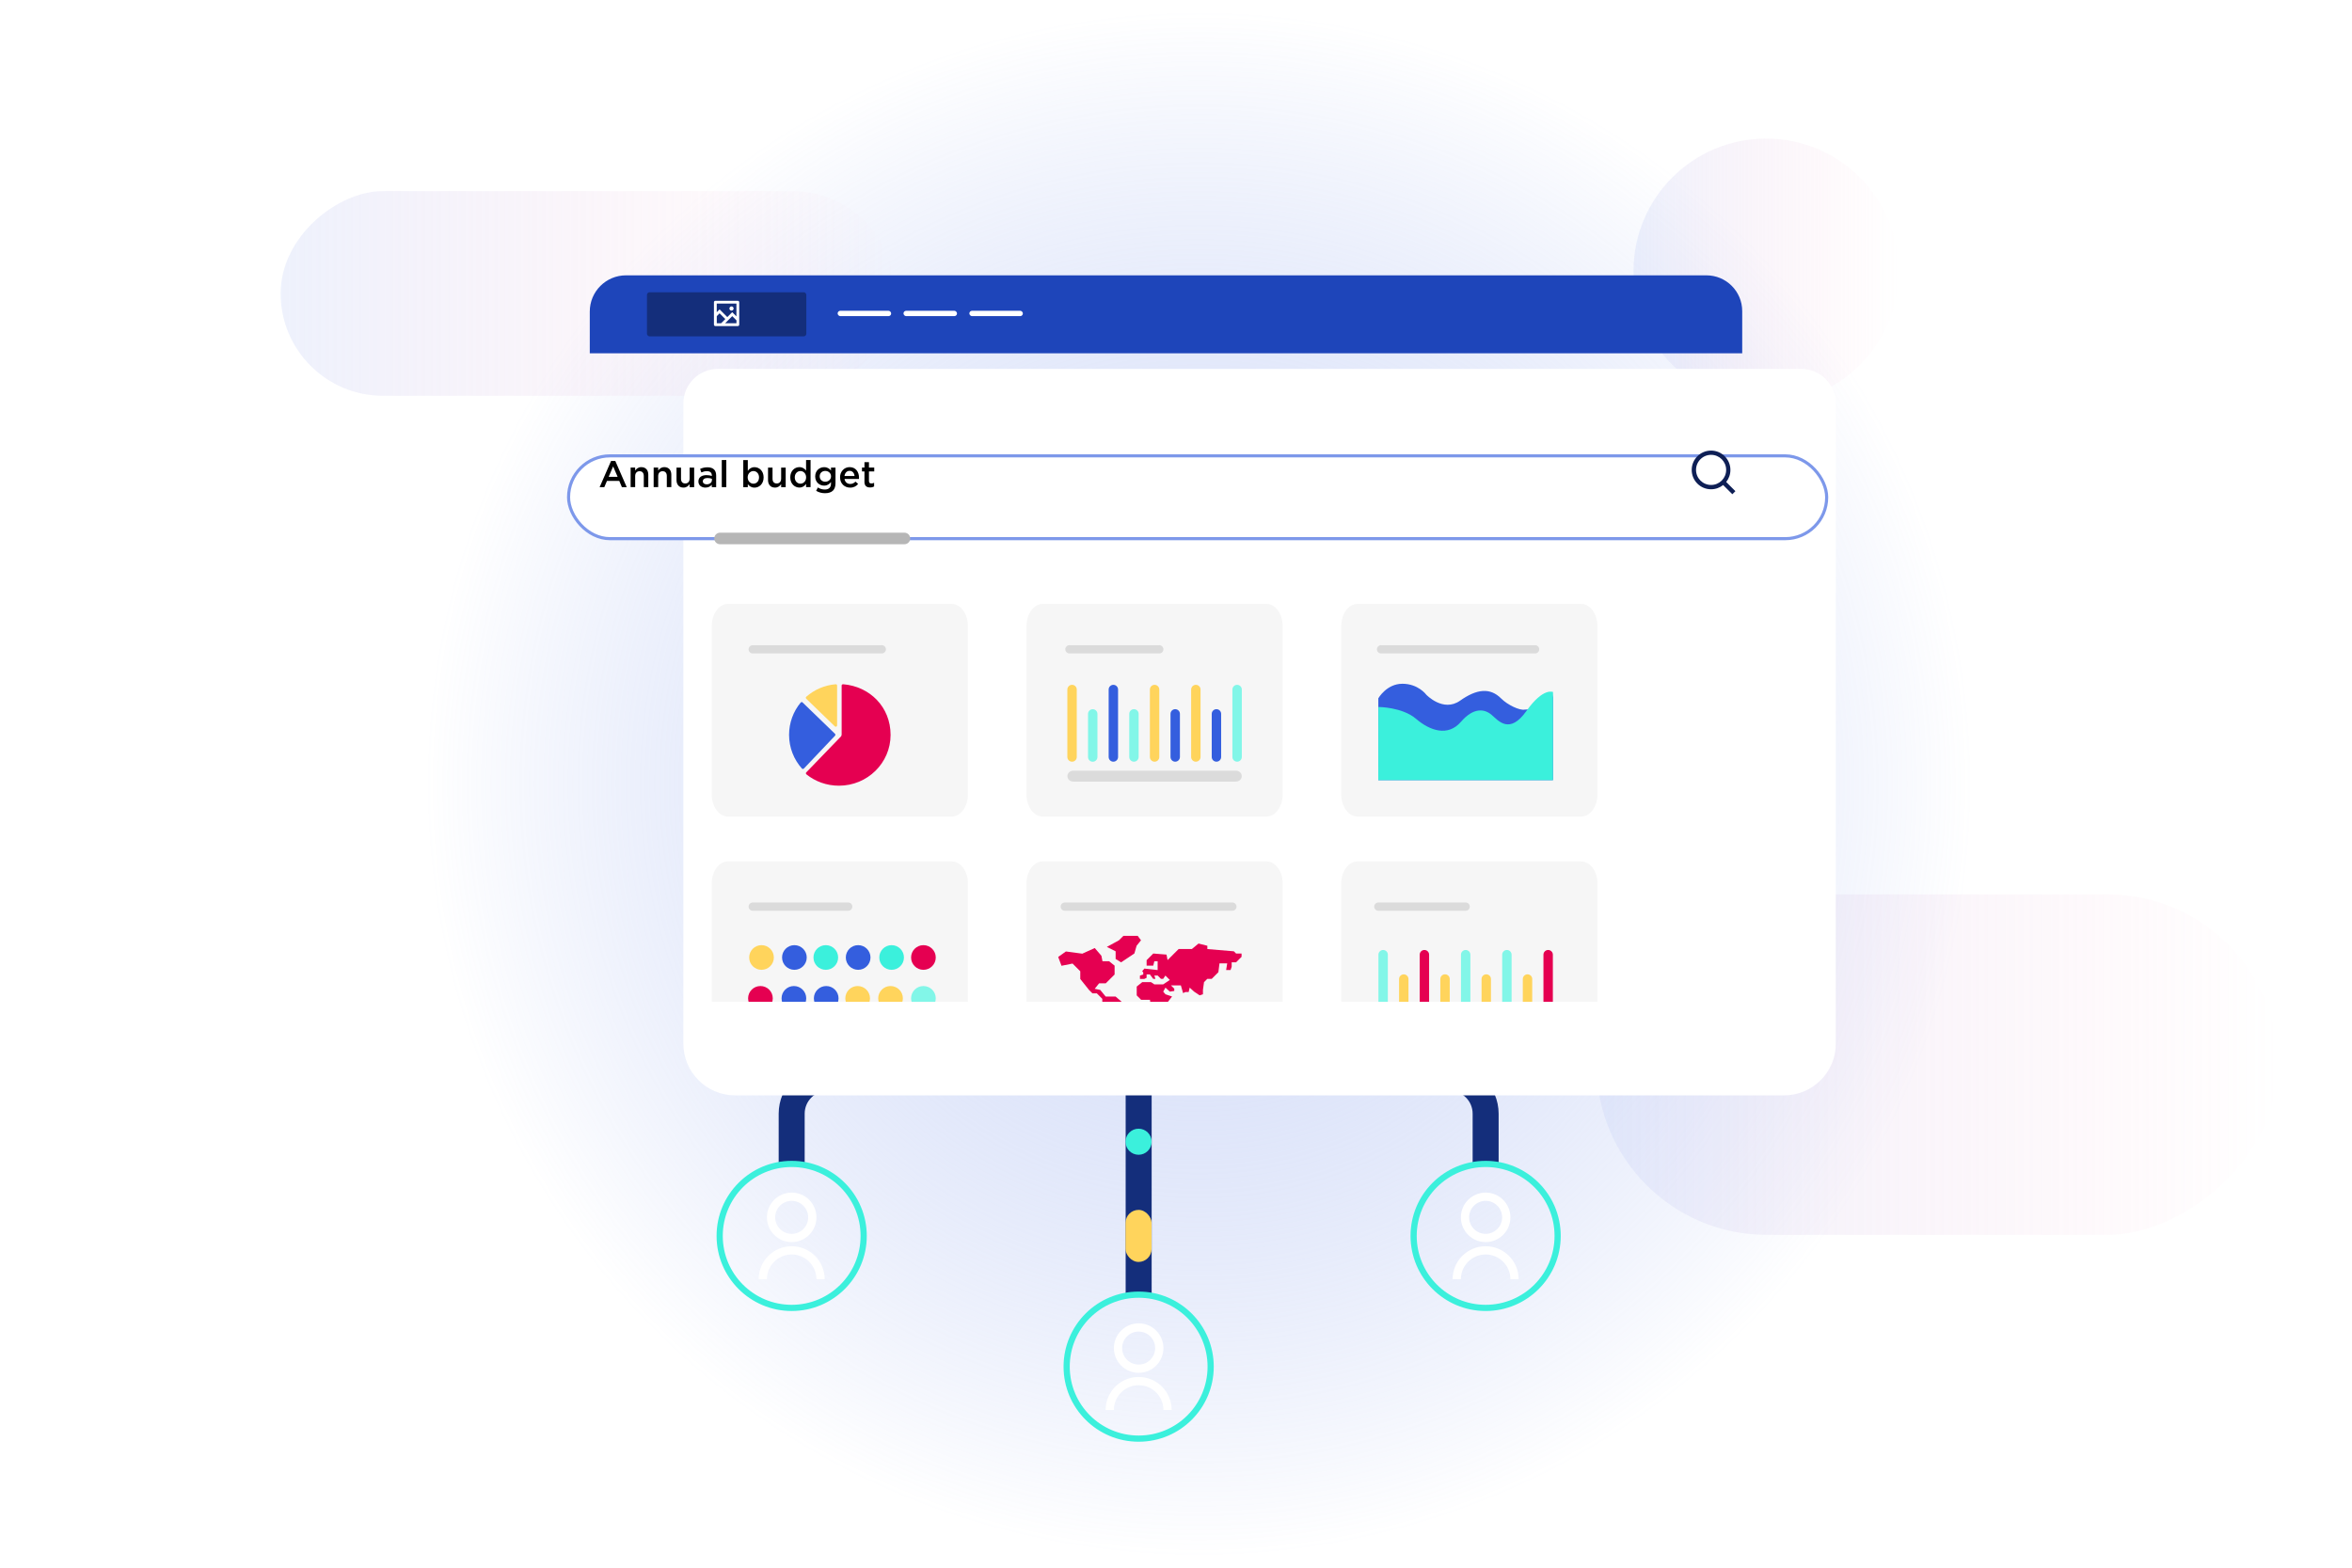 <?xml version="1.0" encoding="UTF-8"?>
<svg xmlns="http://www.w3.org/2000/svg" xmlns:xlink="http://www.w3.org/1999/xlink" viewBox="0 0 570 380">
  <defs>
    <style>
      .cls-1 {
        fill: url(#Dégradé_sans_nom_70);
        opacity: .63;
      }

      .cls-1, .cls-2, .cls-3, .cls-4, .cls-5, .cls-6, .cls-7, .cls-8, .cls-9, .cls-10, .cls-11, .cls-12, .cls-13, .cls-14, .cls-15, .cls-16, .cls-17, .cls-18, .cls-19 {
        stroke-width: 0px;
      }

      .cls-20 {
        stroke: #142e7b;
        stroke-width: 6.3px;
      }

      .cls-20, .cls-3, .cls-21 {
        fill: none;
      }

      .cls-20, .cls-22, .cls-21, .cls-23, .cls-24 {
        stroke-miterlimit: 10;
      }

      .cls-2 {
        fill: #345ede;
      }

      .cls-25 {
        clip-path: url(#clippath);
      }

      .cls-4 {
        fill: url(#Dégradé_sans_nom_86-2);
      }

      .cls-4, .cls-5, .cls-19 {
        opacity: .3;
      }

      .cls-5 {
        fill: url(#Dégradé_sans_nom_86-3);
      }

      .cls-6 {
        fill: #3bf0dc;
      }

      .cls-7 {
        fill: #e50051;
      }

      .cls-8 {
        fill: #ffd45c;
      }

      .cls-22 {
        filter: url(#drop-shadow-13);
        stroke: #7d98ea;
        stroke-width: .75px;
      }

      .cls-22, .cls-23, .cls-15, .cls-16 {
        fill: #fff;
      }

      .cls-9 {
        fill: #b6b6b6;
      }

      .cls-10 {
        fill: #142e7b;
      }

      .cls-26 {
        clip-path: url(#clippath-1);
      }

      .cls-27 {
        filter: url(#drop-shadow-5);
      }

      .cls-11 {
        fill: #000;
      }

      .cls-21 {
        stroke: #3bf0dc;
        stroke-width: 1.5px;
      }

      .cls-12, .cls-24 {
        fill: #dbdbdb;
      }

      .cls-23 {
        filter: url(#drop-shadow-6);
      }

      .cls-23, .cls-24 {
        stroke: #dbdbdb;
      }

      .cls-13 {
        fill: #f6f6f6;
      }

      .cls-24 {
        stroke-linecap: round;
        stroke-width: 2px;
      }

      .cls-14 {
        fill: #82f6e8;
      }

      .cls-16 {
        filter: url(#drop-shadow-12);
      }

      .cls-17 {
        fill: #1e45ba;
      }

      .cls-18 {
        fill: #0e1f55;
      }

      .cls-19 {
        fill: url(#Dégradé_sans_nom_86);
      }
    </style>
    <radialGradient id="Dégradé_sans_nom_70" data-name="Dégradé sans nom 70" cx="290.58" cy="190" fx="290.58" fy="190" r="187.44" gradientUnits="userSpaceOnUse">
      <stop offset="0" stop-color="#c5d1f6"></stop>
      <stop offset="1" stop-color="#7d98ea" stop-opacity="0"></stop>
    </radialGradient>
    <linearGradient id="Dégradé_sans_nom_86" data-name="Dégradé sans nom 86" x1="386.92" y1="258.05" x2="551.99" y2="258.05" gradientTransform="translate(211.4 727.5) rotate(-90)" gradientUnits="userSpaceOnUse">
      <stop offset="0" stop-color="#c5d1f6"></stop>
      <stop offset="1" stop-color="#ffafcb" stop-opacity="0"></stop>
    </linearGradient>
    <linearGradient id="Dégradé_sans_nom_86-2" data-name="Dégradé sans nom 86" x1="68.01" y1="71.13" x2="216.86" y2="71.13" gradientTransform="translate(71.31 213.56) rotate(-90)" xlink:href="#Dégradé_sans_nom_86"></linearGradient>
    <linearGradient id="Dégradé_sans_nom_86-3" data-name="Dégradé sans nom 86" x1="395.87" y1="65.73" x2="460.14" y2="65.73" gradientTransform="matrix(1,0,0,1,0,0)" xlink:href="#Dégradé_sans_nom_86"></linearGradient>
    <filter id="drop-shadow-5">
      <feOffset dx="2" dy="2"></feOffset>
      <feGaussianBlur result="blur" stdDeviation="2"></feGaussianBlur>
      <feFlood flood-color="#000" flood-opacity=".09"></feFlood>
      <feComposite in2="blur" operator="in"></feComposite>
      <feComposite in="SourceGraphic"></feComposite>
    </filter>
    <clipPath id="clippath">
      <rect class="cls-3" x="-167.15" y="14.59" width="85.79" height="164.77" rx="2.21" ry="2.21"></rect>
    </clipPath>
    <filter id="drop-shadow-6">
      <feOffset dx="22.68" dy="22.68"></feOffset>
      <feGaussianBlur result="blur-2" stdDeviation="22.68"></feGaussianBlur>
      <feFlood flood-color="#000" flood-opacity=".15"></feFlood>
      <feComposite in2="blur-2" operator="in"></feComposite>
      <feComposite in="SourceGraphic"></feComposite>
    </filter>
    <filter id="drop-shadow-12">
      <feOffset dx="22.68" dy="22.68"></feOffset>
      <feGaussianBlur result="blur-3" stdDeviation="22.68"></feGaussianBlur>
      <feFlood flood-color="#000" flood-opacity=".15"></feFlood>
      <feComposite in2="blur-3" operator="in"></feComposite>
      <feComposite in="SourceGraphic"></feComposite>
    </filter>
    <clipPath id="clippath-1">
      <rect class="cls-3" x="142.93" y="66.74" width="279.29" height="176.09" rx="12.54" ry="12.54"></rect>
    </clipPath>
    <filter id="drop-shadow-13">
      <feOffset dx="5.67" dy="5.67"></feOffset>
      <feGaussianBlur result="blur-4" stdDeviation="5.67"></feGaussianBlur>
      <feFlood flood-color="#000" flood-opacity=".1"></feFlood>
      <feComposite in2="blur-4" operator="in"></feComposite>
      <feComposite in="SourceGraphic"></feComposite>
    </filter>
  </defs>
  <g id="Shapes">
    <circle class="cls-1" cx="290.58" cy="190" r="187.44"></circle>
    <rect class="cls-19" x="428.19" y="175.51" width="82.54" height="165.07" rx="41.27" ry="41.27" transform="translate(727.5 -211.4) rotate(90)"></rect>
    <rect class="cls-4" x="117.63" y="-3.3" width="49.62" height="148.85" rx="24.81" ry="24.81" transform="translate(213.56 -71.31) rotate(90)"></rect>
    <circle class="cls-5" cx="428.01" cy="65.73" r="32.14"></circle>
  </g>
  <g id="Calque_1" data-name="Calque 1">
    <g class="cls-27">
      <g class="cls-25">
        <rect class="cls-23" x="-167.15" y="14.59" width="85.79" height="164.77" rx="2.21" ry="2.21"></rect>
      </g>
    </g>
    <line class="cls-20" x1="275.95" y1="313.83" x2="275.95" y2="227.83"></line>
    <path class="cls-20" d="M360.04,282.14v-12.18c0-4.81-3.9-8.7-8.7-8.7h-45.01c-4.81,0-8.7-3.9-8.7-8.7v-17.25"></path>
    <path class="cls-20" d="M191.86,282.14v-12.18c0-4.81,3.9-8.7,8.7-8.7h45.01c4.81,0,8.7-3.9,8.7-8.7v-17.25"></path>
    <g>
      <circle class="cls-21" cx="360.04" cy="299.58" r="17.45"></circle>
      <path class="cls-15" d="M352.04,310.08c0-4.42,3.58-8,8-8s8,3.58,8,8h-2c0-3.31-2.69-6-6-6s-6,2.69-6,6h-2ZM360.04,301.08c-3.31,0-6-2.69-6-6s2.69-6,6-6,6,2.68,6,6-2.69,6-6,6ZM360.04,299.08c2.21,0,4-1.79,4-4s-1.79-4-4-4-4,1.79-4,4,1.79,4,4,4Z"></path>
    </g>
    <g>
      <circle class="cls-21" cx="191.86" cy="299.58" r="17.45"></circle>
      <path class="cls-15" d="M183.86,310.08c0-4.42,3.58-8,8-8s8,3.58,8,8h-2c0-3.31-2.69-6-6-6s-6,2.69-6,6h-2ZM191.86,301.08c-3.31,0-6-2.69-6-6s2.69-6,6-6,6,2.68,6,6-2.69,6-6,6ZM191.86,299.08c2.21,0,4-1.79,4-4s-1.79-4-4-4-4,1.79-4,4,1.79,4,4,4Z"></path>
    </g>
    <g>
      <circle class="cls-21" cx="275.95" cy="331.27" r="17.45"></circle>
      <path class="cls-15" d="M267.95,341.77c0-4.42,3.58-8,8-8s8,3.58,8,8h-2c0-3.31-2.69-6-6-6s-6,2.69-6,6h-2ZM275.95,332.77c-3.31,0-6-2.69-6-6s2.69-6,6-6,6,2.68,6,6-2.69,6-6,6ZM275.95,330.77c2.21,0,4-1.79,4-4s-1.79-4-4-4-4,1.79-4,4,1.79,4,4,4Z"></path>
    </g>
    <circle class="cls-6" cx="275.93" cy="276.75" r="3.16"></circle>
    <circle class="cls-7" cx="346.15" cy="261.21" r="3.16"></circle>
    <circle class="cls-7" cx="254.28" cy="249.69" r="3.16"></circle>
    <circle class="cls-8" cx="229.35" cy="261.26" r="3.16"></circle>
    <rect class="cls-8" x="272.77" y="293.27" width="6.31" height="12.62" rx="3.16" ry="3.16"></rect>
    <rect class="cls-6" x="325.06" y="254.9" width="6.31" height="12.62" rx="3.16" ry="3.16" transform="translate(67 589.43) rotate(-90)"></rect>
    <g>
      <path class="cls-16" d="M151.31,66.74h262.53c4.63,0,8.38,3.75,8.38,8.38v155.17c0,6.92-5.61,12.54-12.54,12.54h-254.21c-6.92,0-12.54-5.61-12.54-12.54V75.12c0-4.63,3.75-8.38,8.38-8.38Z"></path>
      <path class="cls-17" d="M151.71,66.74h261.83c4.79,0,8.68,3.88,8.68,8.68v10.21H142.93v-10.11c0-4.85,3.93-8.78,8.78-8.78Z"></path>
      <rect class="cls-15" x="203" y="75.33" width="12.97" height="1.3" rx=".65" ry=".65"></rect>
      <rect class="cls-15" x="218.96" y="75.33" width="12.97" height="1.3" rx=".65" ry=".65"></rect>
      <rect class="cls-15" x="234.92" y="75.33" width="12.97" height="1.3" rx=".65" ry=".65"></rect>
      <rect class="cls-10" x="156.79" y="70.84" width="38.62" height="10.69" rx=".63" ry=".63"></rect>
      <path class="cls-15" d="M173.71,75.67l.68-.68,1.87,1.87,1.19-1.19,1.02,1.02v-3.1h-4.77v2.08ZM173.71,76.63v1.73h1.05l1.02-1.02-1.39-1.39-.68.68h0ZM175.73,78.36h2.75v-.71l-1.02-1.02-1.73,1.73ZM173.36,72.91h5.45c.09,0,.18.04.24.1s.1.15.1.24v5.45c0,.09-.04.18-.1.24s-.15.1-.24.1h-5.45c-.09,0-.18-.04-.24-.1s-.1-.15-.1-.24v-5.45c0-.09.04-.18.1-.24s.15-.1.24-.1ZM177.28,75.29c-.14,0-.26-.06-.36-.15-.09-.09-.15-.23-.15-.36s.06-.26.15-.36c.09-.09.23-.15.36-.15s.26.06.36.15c.09.09.15.23.15.36s-.06.26-.15.36c-.09.09-.23.15-.36.15Z"></path>
      <rect class="cls-6" x="254.4" y="224.95" width="27.93" height="7.98" rx=".9" ry=".9"></rect>
      <rect class="cls-6" x="328.21" y="224.95" width="27.93" height="7.98" rx=".9" ry=".9"></rect>
      <g class="cls-26">
        <g>
          <path class="cls-13" d="M252.72,146.38h54.18c2.18,0,3.95,2.41,3.95,5.38v40.8c0,2.97-1.77,5.38-3.95,5.38h-54.18c-2.18,0-3.95-2.41-3.95-5.38v-40.8c0-2.97,1.77-5.38,3.95-5.38Z"></path>
          <path class="cls-13" d="M329,146.38h54.18c2.18,0,3.95,2.41,3.95,5.38v40.8c0,2.97-1.77,5.38-3.95,5.38h-54.18c-2.18,0-3.95-2.41-3.95-5.38v-40.8c0-2.97,1.77-5.38,3.95-5.38Z"></path>
          <path class="cls-13" d="M176.44,146.38h54.18c2.18,0,3.95,2.41,3.95,5.38v40.8c0,2.97-1.77,5.38-3.95,5.38h-54.18c-2.18,0-3.95-2.41-3.95-5.38v-40.8c0-2.97,1.77-5.38,3.95-5.38Z"></path>
        </g>
        <g>
          <path class="cls-13" d="M252.72,208.8h54.18c2.18,0,3.95,2.38,3.95,5.31v40.31c0,2.93-1.77,5.31-3.95,5.31h-54.18c-2.18,0-3.95-2.38-3.95-5.31v-40.31c0-2.93,1.77-5.31,3.95-5.31Z"></path>
          <g>
            <path class="cls-7" d="M262.37,231.13l2.94-1.33,1.61,1.87.26,1.33h1.61l1.33,1.07v2.14l-2.14,2.14h-1.61l-1.07,1.33,1.33.27,1.33,1.61h2.4l1.87,1.61v2.68l-1.74,1.47-1.74,3.6h-1.07v-2.94l.26-1.07v-2.4l-.8-1.07v-1.33l-1.33-1.33h-1.07l-.8-.8-2.14-2.68v-1.87l-1.87-1.87-2.68.54-.8-2.14,1.87-1.33,4.01.54.02-.03Z"></path>
            <path class="cls-7" d="M270.38,230.6l-2.14-1.07,2.94-1.61,1.07-1.07h3.47l.8,1.07-1.07,1.33-.54,1.87-3.21,2.14-1.33-.8v-1.87h.01Z"></path>
            <path class="cls-7" d="M277.87,237.02l-.54.26h-1.07v-.8l.8-.26v-.54l-.26-.26.54-.64,3.21.36v-2.14h-.8l-.26,1.07h-1.61v-1.33l1.61-1.61,3.21.26.26,1.33,2.68-2.68h3.21l1.61-1.33,2.14.54v.8l6.42.54.54.54h1.33v.8l-1.33,1.33h-1.07v1.07l-.27.8h-1.07l.26-1.61h-1.87l-.27,2.14-1.61,1.61h-1.07l-.8.8-.26,1.87v1.07l-.8.26-.8-.54-.54-.36-1.07-.97-.26,1.07h-.8l-.54.26-.54-1.87h-2.4l.8.8v.54l-1.07.17-1.07-.97-.54.97.54.64,1.61.54-1.61,2.04v1.17l-.8.8v2.14h-1.61l-.8-1.07-.54-4.28h-2.14l-1.07-1.07v-2.14l1.33-1.07h2.14l.8.54h2.14l1.61-1.07-1.07-1.07-.54.8h-.54l-.8-.8h-.8l.26.8h-.54l-.8-1.07h-.8v.8l-.04.04Z"></path>
            <path class="cls-17" d="M296.04,244.76h-.54l-.27.8-.54-.26-1.33-.8-.54.54-.54.54-.8.8v1.07l.8.8h.8l.26-1.07.8.54.8,1.07h1.61l.54-1.07v-1.07l-1.07-1.07v-.8h.02Z"></path>
          </g>
          <path class="cls-13" d="M329,208.8h54.18c2.18,0,3.95,2.38,3.95,5.31v40.31c0,2.93-1.77,5.31-3.95,5.31h-54.18c-2.18,0-3.95-2.38-3.95-5.31v-40.31c0-2.93,1.77-5.31,3.95-5.31Z"></path>
          <g>
            <g>
              <path class="cls-7" d="M375.19,248.9h0c-.63,0-1.14-.51-1.14-1.14v-16.35c0-.63.51-1.14,1.14-1.14h0c.63,0,1.14.51,1.14,1.14v16.35c0,.63-.51,1.14-1.14,1.14Z"></path>
              <path class="cls-8" d="M370.19,248.9h0c-.63,0-1.14-.51-1.14-1.14v-10.45c0-.63.51-1.14,1.14-1.14h0c.63,0,1.14.51,1.14,1.14v10.45c0,.63-.51,1.14-1.14,1.14Z"></path>
              <path class="cls-14" d="M365.19,230.27h0c.63,0,1.14.51,1.14,1.14v16.35c0,.63-.51,1.14-1.14,1.14h0c-.63,0-1.14-.51-1.14-1.14v-16.35c0-.63.51-1.14,1.14-1.14Z"></path>
              <path class="cls-8" d="M360.19,248.9h0c-.63,0-1.14-.51-1.14-1.14v-10.45c0-.63.51-1.14,1.14-1.14h0c.63,0,1.14.51,1.14,1.14v10.45c0,.63-.51,1.14-1.14,1.14Z"></path>
              <path class="cls-14" d="M355.2,248.9h0c-.63,0-1.14-.51-1.14-1.14v-16.35c0-.63.51-1.14,1.14-1.14h0c.63,0,1.14.51,1.14,1.14v16.35c0,.63-.51,1.14-1.14,1.14Z"></path>
              <path class="cls-8" d="M350.2,248.9h0c-.63,0-1.14-.51-1.14-1.14v-10.45c0-.63.51-1.14,1.14-1.14h0c.63,0,1.14.51,1.14,1.14v10.45c0,.63-.51,1.14-1.14,1.14Z"></path>
              <path class="cls-7" d="M345.2,248.9h0c-.63,0-1.14-.51-1.14-1.14v-16.35c0-.63.51-1.14,1.14-1.14h0c.63,0,1.14.51,1.14,1.14v16.35c0,.63-.51,1.14-1.14,1.14Z"></path>
              <path class="cls-8" d="M340.2,236.18h0c.63,0,1.14.51,1.14,1.14v10.45c0,.63-.51,1.14-1.14,1.14h0c-.63,0-1.14-.51-1.14-1.14v-10.45c0-.63.51-1.14,1.14-1.14Z"></path>
              <path class="cls-14" d="M335.2,248.9h0c-.63,0-1.14-.51-1.14-1.14v-16.35c0-.63.51-1.14,1.14-1.14h0c.63,0,1.14.51,1.14,1.14v16.35c0,.63-.51,1.14-1.14,1.14Z"></path>
            </g>
            <path class="cls-12" d="M335.47,251.08h39.44c.78,0,1.41.59,1.41,1.32h0c0,.73-.64,1.32-1.41,1.32h-39.44c-.78,0-1.41-.59-1.41-1.32h0c0-.73.64-1.32,1.41-1.32Z"></path>
          </g>
          <path class="cls-13" d="M176.44,208.8h54.18c2.18,0,3.95,2.38,3.95,5.31v40.31c0,2.93-1.77,5.31-3.95,5.31h-54.18c-2.18,0-3.95-2.38-3.95-5.31v-40.31c0-2.93,1.77-5.31,3.95-5.31Z"></path>
          <g>
            <circle class="cls-8" cx="184.55" cy="232.09" r="2.99"></circle>
            <circle class="cls-2" cx="192.52" cy="232.09" r="2.99"></circle>
            <circle class="cls-6" cx="200.13" cy="232.09" r="2.99"></circle>
            <circle class="cls-2" cx="207.97" cy="232.09" r="2.99"></circle>
            <circle class="cls-6" cx="216.08" cy="232.09" r="2.99"></circle>
            <circle class="cls-7" cx="223.79" cy="232.09" r="2.99"></circle>
          </g>
          <g>
            <circle class="cls-14" cx="223.79" cy="242" r="2.99"></circle>
            <circle class="cls-8" cx="215.82" cy="242" r="2.99"></circle>
            <circle class="cls-8" cx="207.85" cy="242" r="2.99"></circle>
            <circle class="cls-2" cx="200.23" cy="242" r="2.99"></circle>
            <circle class="cls-2" cx="192.4" cy="242" r="2.99"></circle>
            <circle class="cls-7" cx="184.29" cy="242" r="2.99"></circle>
          </g>
        </g>
      </g>
      <rect class="cls-22" x="132.12" y="104.83" width="304.9" height="20.07" rx="10.04" ry="10.04"></rect>
      <path class="cls-9" d="M174.5,129.12h44.69c.77,0,1.4.63,1.4,1.4h0c0,.77-.63,1.4-1.4,1.4h-44.69c-.77,0-1.4-.63-1.4-1.4h0c0-.77.63-1.4,1.4-1.4Z"></path>
      <g>
        <path class="cls-7" d="M204.07,165.94c-.07.05-.1.15-.1.24v11.9c0,.16-.07.33-.18.45l-8.39,8.69c-.07.07-.1.15-.09.25,0,.08.05.17.12.23,2.15,1.73,4.9,2.75,7.89,2.75,6.9,0,12.51-5.51,12.51-12.31s-5.07-11.76-11.49-12.28c-.09,0-.18.02-.25.08h-.02Z"></path>
        <path class="cls-2" d="M194.25,170.2c-.08,0-.17.05-.23.12-1.75,2.13-2.79,4.85-2.79,7.8,0,3.14,1.18,6,3.11,8.17.05.07.15.1.24.1s.18-.04.24-.1l7.55-7.96c.12-.13.12-.33-.01-.46l-7.87-7.61c-.07-.07-.15-.1-.25-.1v.03h.01Z"></path>
        <path class="cls-8" d="M202.77,165.94c-.07-.05-.15-.1-.25-.08-2.72.22-5.19,1.33-7.13,3.03-.07.05-.1.15-.1.24s.04.18.1.24l6.93,6.7c.1.08.23.12.35.07s.2-.17.2-.3v-9.66c0-.08-.04-.17-.1-.24h0Z"></path>
      </g>
      <g>
        <g>
          <path class="cls-14" d="M299.81,184.63h0c-.63,0-1.14-.51-1.14-1.14v-16.35c0-.63.51-1.14,1.14-1.14h0c.63,0,1.14.51,1.14,1.14v16.35c0,.63-.51,1.14-1.14,1.14Z"></path>
          <path class="cls-2" d="M294.8,184.63h0c-.63,0-1.14-.51-1.14-1.14v-10.45c0-.63.51-1.14,1.14-1.14h0c.63,0,1.14.51,1.14,1.14v10.45c0,.63-.51,1.14-1.14,1.14Z"></path>
          <path class="cls-8" d="M289.81,166h0c.63,0,1.14.51,1.14,1.14v16.35c0,.63-.51,1.14-1.14,1.14h0c-.63,0-1.14-.51-1.14-1.14v-16.35c0-.63.51-1.14,1.14-1.14Z"></path>
          <path class="cls-2" d="M284.81,184.63h0c-.63,0-1.14-.51-1.14-1.14v-10.45c0-.63.51-1.14,1.14-1.14h0c.63,0,1.14.51,1.14,1.14v10.45c0,.63-.51,1.14-1.14,1.14Z"></path>
          <path class="cls-8" d="M279.81,184.63h0c-.63,0-1.14-.51-1.14-1.14v-16.35c0-.63.51-1.14,1.14-1.14h0c.63,0,1.14.51,1.14,1.14v16.35c0,.63-.51,1.14-1.14,1.14Z"></path>
          <path class="cls-14" d="M274.81,184.63h0c-.63,0-1.14-.51-1.14-1.14v-10.45c0-.63.51-1.14,1.14-1.14h0c.63,0,1.14.51,1.14,1.14v10.45c0,.63-.51,1.14-1.14,1.14Z"></path>
          <path class="cls-2" d="M269.82,184.63h0c-.63,0-1.14-.51-1.14-1.14v-16.35c0-.63.51-1.14,1.14-1.14h0c.63,0,1.14.51,1.14,1.14v16.35c0,.63-.51,1.14-1.14,1.14Z"></path>
          <path class="cls-14" d="M264.82,171.91h0c.63,0,1.14.51,1.14,1.14v10.45c0,.63-.51,1.14-1.14,1.14h0c-.63,0-1.14-.51-1.14-1.14v-10.45c0-.63.51-1.14,1.14-1.14Z"></path>
          <path class="cls-8" d="M259.81,184.63h0c-.63,0-1.14-.51-1.14-1.14v-16.35c0-.63.51-1.14,1.14-1.14h0c.63,0,1.14.51,1.14,1.14v16.35c0,.63-.51,1.14-1.14,1.14Z"></path>
        </g>
        <path class="cls-12" d="M260.09,186.81h39.44c.78,0,1.41.59,1.41,1.32h0c0,.73-.64,1.32-1.41,1.32h-39.44c-.78,0-1.41-.59-1.41-1.32h0c0-.73.64-1.32,1.41-1.32Z"></path>
      </g>
      <g>
        <path class="cls-2" d="M376.36,167.55v21.56h-42.33v-19.84s1.99-3.53,5.84-3.53,5.78,2.65,5.78,2.65c0,0,4.09,4.34,8.19,1.45,4.09-2.89,7.3-3.2,9.97-.52,1.57,1.57,4.48,2.93,5.68,2.69s6.99.96,6.86-4.45h0Z"></path>
        <path class="cls-6" d="M376.36,189.11h-42.33l.02-17.74s5.78,0,9.15,2.89c3.37,2.89,7.71,4.34,10.84.72,3.13-3.62,5.78-3.13,7.46-1.69,1.68,1.45,4.34,4.81,8.43-.96,4.09-5.78,6.43-4.58,6.43-4.58v21.35h0Z"></path>
      </g>
      <line class="cls-24" x1="182.42" y1="219.76" x2="205.56" y2="219.76"></line>
      <line class="cls-24" x1="258.04" y1="219.76" x2="298.67" y2="219.76"></line>
      <line class="cls-24" x1="334.03" y1="219.76" x2="355.2" y2="219.76"></line>
      <line class="cls-24" x1="334.69" y1="157.39" x2="372.03" y2="157.39"></line>
      <line class="cls-24" x1="259.17" y1="157.39" x2="280.95" y2="157.39"></line>
      <line class="cls-24" x1="182.42" y1="157.39" x2="213.7" y2="157.39"></line>
      <g>
        <path class="cls-18" d="M418.34,116.83l2.23,2.23-.74.74-2.23-2.23c-.8.64-1.82,1.03-2.93,1.03-2.59,0-4.69-2.1-4.69-4.69s2.1-4.69,4.69-4.69,4.69,2.1,4.69,4.69c0,1.11-.38,2.12-1.03,2.93Z"></path>
        <path class="cls-15" d="M417.3,116.44c.64-.66,1.03-1.55,1.03-2.54,0-2.01-1.63-3.65-3.65-3.65s-3.65,1.63-3.65,3.65,1.63,3.65,3.65,3.65c.99,0,1.88-.39,2.54-1.03l.08-.08Z"></path>
      </g>
      <g>
        <path class="cls-11" d="M148.09,111.74h1.03l2.77,6.35h-1.17l-.64-1.52h-2.98l-.65,1.52h-1.13l2.77-6.35ZM149.68,115.58l-1.09-2.52-1.08,2.52h2.17Z"></path>
        <path class="cls-11" d="M152.83,113.33h1.1v.73c.31-.44.75-.83,1.49-.83,1.07,0,1.69.72,1.69,1.82v3.03h-1.09v-2.7c0-.74-.37-1.16-1.02-1.16s-1.07.44-1.07,1.18v2.68h-1.1v-4.75Z"></path>
        <path class="cls-11" d="M158.41,113.33h1.1v.73c.31-.44.75-.83,1.49-.83,1.07,0,1.69.72,1.69,1.82v3.03h-1.09v-2.7c0-.74-.37-1.16-1.02-1.16s-1.07.44-1.07,1.18v2.68h-1.1v-4.75Z"></path>
        <path class="cls-11" d="M163.95,116.36v-3.02h1.09v2.7c0,.74.37,1.15,1.02,1.15s1.07-.43,1.07-1.17v-2.68h1.1v4.75h-1.1v-.74c-.31.45-.75.84-1.49.84-1.07,0-1.69-.72-1.69-1.83Z"></path>
        <path class="cls-11" d="M169.26,116.72v-.02c0-1.03.81-1.53,1.97-1.53.53,0,.91.08,1.28.2v-.12c0-.67-.41-1.04-1.18-1.04-.53,0-.93.12-1.36.3l-.3-.85c.53-.23,1.04-.39,1.8-.39.71,0,1.24.19,1.58.53.35.34.51.85.51,1.47v2.82h-1.06v-.59c-.32.39-.82.69-1.55.69-.89,0-1.69-.51-1.69-1.47ZM172.53,116.38v-.32c-.28-.11-.65-.19-1.08-.19-.7,0-1.12.3-1.12.79v.02c0,.46.41.72.93.72.72,0,1.27-.41,1.27-1.02Z"></path>
        <path class="cls-11" d="M174.92,111.51h1.1v6.57h-1.1v-6.57Z"></path>
        <path class="cls-11" d="M181.23,117.35v.74h-1.1v-6.57h1.1v2.61c.35-.5.85-.89,1.62-.89,1.12,0,2.21.88,2.21,2.47v.02c0,1.58-1.08,2.47-2.21,2.47-.79,0-1.29-.4-1.62-.84ZM183.95,115.72v-.02c0-.92-.63-1.52-1.36-1.52s-1.39.61-1.39,1.52v.02c0,.91.65,1.52,1.39,1.52s1.36-.58,1.36-1.52Z"></path>
        <path class="cls-11" d="M186.13,116.36v-3.02h1.09v2.7c0,.74.37,1.15,1.02,1.15s1.07-.43,1.07-1.17v-2.68h1.1v4.75h-1.1v-.74c-.31.45-.75.84-1.49.84-1.07,0-1.69-.72-1.69-1.83Z"></path>
        <path class="cls-11" d="M191.52,115.72v-.02c0-1.58,1.07-2.47,2.21-2.47.78,0,1.28.39,1.62.84v-2.56h1.09v6.57h-1.09v-.79c-.35.5-.85.89-1.62.89-1.12,0-2.21-.89-2.21-2.47ZM195.36,115.72v-.02c0-.92-.65-1.52-1.38-1.52s-1.37.59-1.37,1.52v.02c0,.92.63,1.52,1.37,1.52s1.38-.61,1.38-1.52Z"></path>
        <path class="cls-11" d="M197.79,118.98l.41-.82c.51.32,1.04.5,1.69.5.97,0,1.5-.5,1.5-1.45v-.36c-.4.5-.89.86-1.67.86-1.12,0-2.16-.83-2.16-2.22v-.02c0-1.4,1.05-2.23,2.16-2.23.8,0,1.3.37,1.67.81v-.71h1.09v3.78c0,.8-.21,1.39-.6,1.79-.43.43-1.1.64-1.95.64-.78,0-1.51-.2-2.12-.57ZM201.4,115.47v-.02c0-.77-.64-1.3-1.4-1.3s-1.35.51-1.35,1.3v.02c0,.77.6,1.3,1.35,1.3s1.4-.53,1.4-1.3Z"></path>
        <path class="cls-11" d="M203.58,115.73v-.02c0-1.36.96-2.48,2.32-2.48,1.51,0,2.28,1.19,2.28,2.56,0,.1,0,.2-.02.31h-3.49c.12.77.67,1.21,1.37,1.21.53,0,.91-.2,1.29-.57l.64.57c-.45.54-1.07.89-1.94.89-1.38,0-2.44-1-2.44-2.47ZM207.1,115.38c-.07-.7-.49-1.25-1.21-1.25-.67,0-1.13.51-1.23,1.25h2.44Z"></path>
        <path class="cls-11" d="M209.5,116.77v-2.5h-.6v-.94h.6v-1.31h1.09v1.31h1.28v.94h-1.28v2.33c0,.42.22.59.58.59.24,0,.46-.05.67-.16v.89c-.27.15-.57.24-.98.24-.8,0-1.37-.35-1.37-1.4Z"></path>
      </g>
    </g>
  </g>
</svg>
